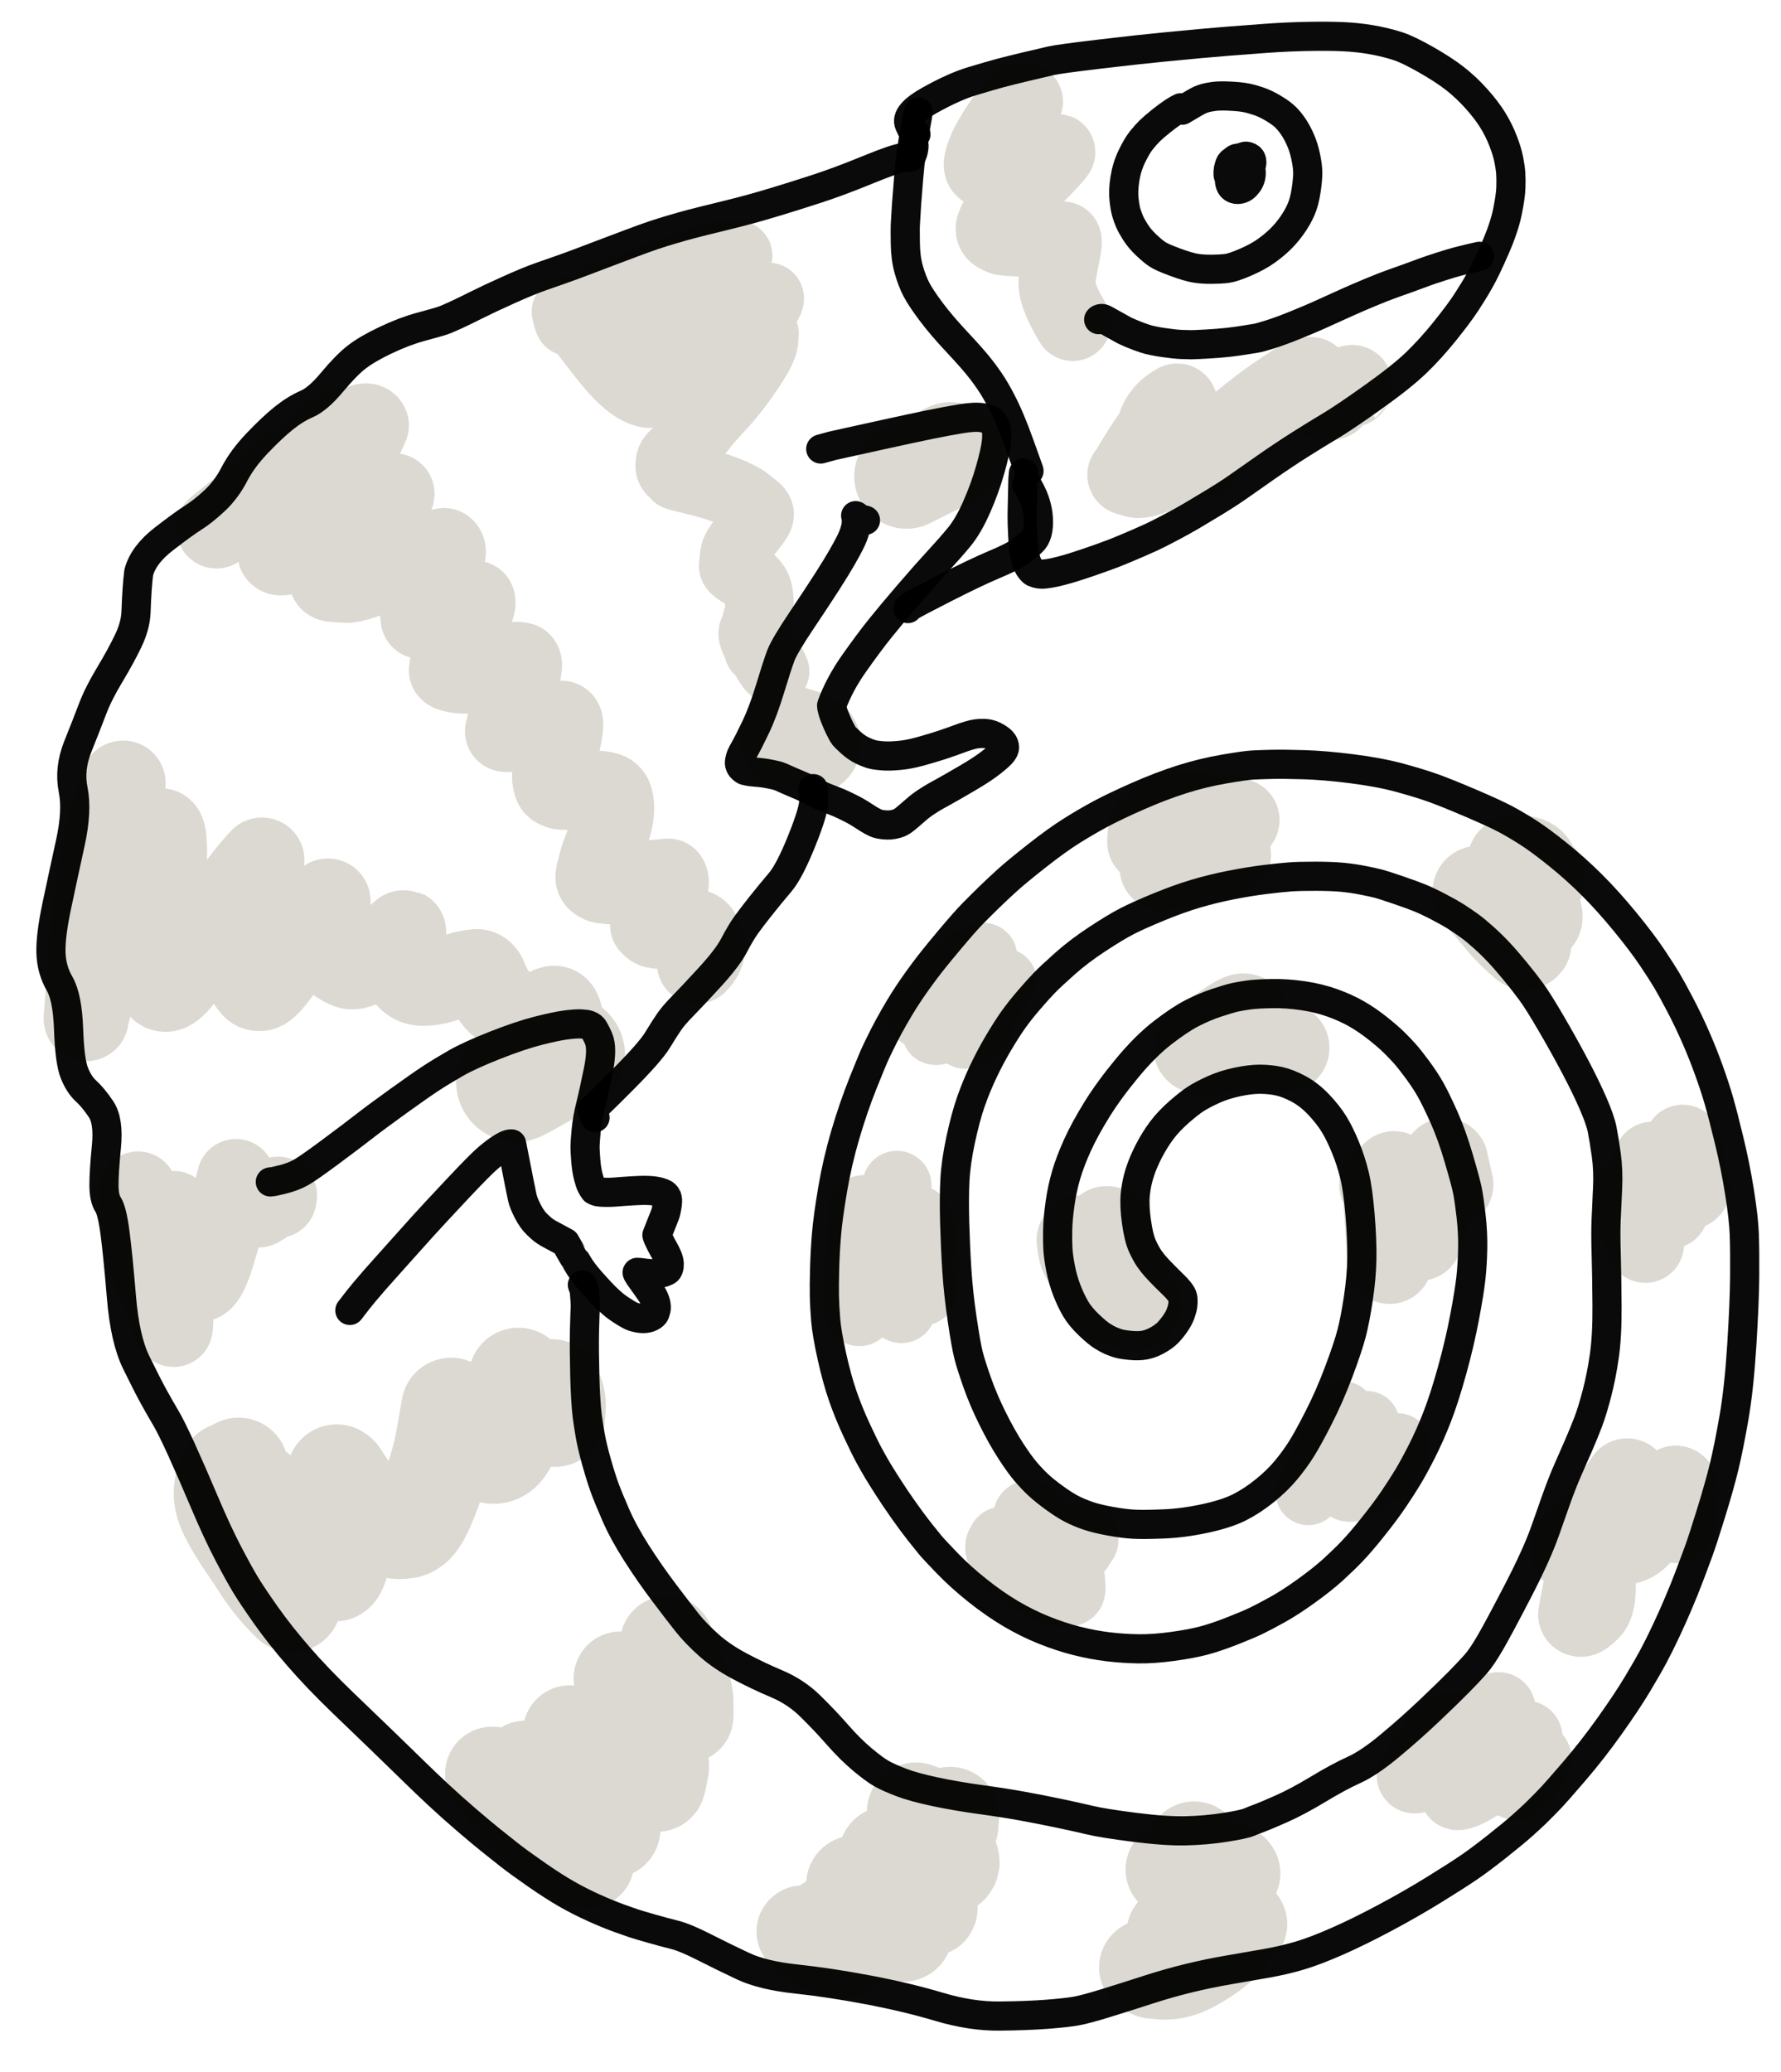 <?xml version="1.0" encoding="UTF-8" standalone="yes"?>
<svg xmlns="http://www.w3.org/2000/svg" xmlns:xlink="http://www.w3.org/1999/xlink" width="122.159mm" height="142.086mm" version="1.1" viewBox="-355.181 572.967 634.844 738.400">
  <title>19829758-850B-4263-B396-7237D049DEDA</title>
  <desc>Drawing exported from Concepts: Smarter Sketching</desc>
  <defs></defs>
  <g id="Personnalisé" opacity="1.000">
    <path id="STROKE_6f2b0c12-cb6e-4e7b-b85e-63aaf7382ff1" opacity="1.000" fill="none" stroke="#dbd9d1" stroke-width="24.406" stroke-opacity="1.000" stroke-linecap="round" stroke-linejoin="round" d="M -152.375 687.619 Q -152.758 687.202 -153.466 684.043 Q -153.143 684.350 -152.419 685.110 Q -151.695 685.871 -151.747 685.831 Q -151.800 685.790 -150.725 686.812 Q -149.651 687.834 -146.123 692.526 Q -142.595 697.218 -139.197 701.454 Q -135.798 705.690 -133.074 708.136 Q -130.349 710.583 -128.594 711.565 Q -126.838 712.547 -125.087 713.077 Q -123.336 713.608 -122.710 712.725 Q -122.084 711.843 -121.932 710.928 Q -121.781 710.012 -121.619 709.571 Q -121.458 709.130 -121.447 705.293 Q -121.437 701.456 -124.841 695.106 Q -128.245 688.755 -130.226 685.596 Q -132.208 682.437 -132.879 680.718 Q -133.550 678.999 -139.837 678.526 Q -139.750 679.778 -132.788 676.328 Q -125.826 672.877 -99.360 664.095 Q -99.338 664.211 -104.697 668.037 Q -110.056 671.863 -116.098 673.918 Q -122.140 675.974 -130.195 677.658 Q -128.183 676.922 -122.240 673.507 Q -116.296 670.092 -110.262 667.658 Q -104.228 665.224 -100.139 664.269 Q -96.051 663.313 -92.545 663.763 Q -90.748 663.573 -95.606 669.138 Q -100.463 674.703 -104.774 680.341 Q -109.084 685.979 -112.145 689.789 Q -115.206 693.599 -119.155 702.867 Q -116.765 704.901 -108.176 698.203 Q -99.588 691.505 -93.728 686.450 Q -87.869 681.395 -81.063 678.833 Q -79.895 679.379 -83.585 684.243 Q -87.274 689.107 -90.870 693.210 Q -94.465 697.313 -96.854 700.034 Q -99.244 702.755 -108.661 712.905 Q -109.123 713.820 -104.278 708.254 Q -99.433 702.689 -82.664 691.859 Q -82.844 694.537 -82.852 694.030 Q -82.570 696.597 -87.947 704.587 Q -93.324 712.576 -98.028 717.602 Q -102.732 722.628 -104.400 724.860 Q -106.067 727.093 -108.985 729.882 Q -111.903 732.672 -113.790 734.183 Q -115.677 735.693 -116.073 736.615 Q -116.469 737.537 -116.465 738.995 Q -116.461 740.453 -115.222 741.410 Q -113.983 742.368 -114.130 742.537 Q -114.278 742.707 -107.728 744.237 Q -101.178 745.766 -96.157 747.749 Q -91.135 749.732 -89.002 751.396 Q -86.869 753.060 -85.703 753.997 Q -84.538 754.934 -84.369 756.163 Q -84.200 757.391 -86.985 760.846 Q -89.771 764.301 -91.361 766.495 Q -92.952 768.690 -93.268 769.916 Q -93.584 771.143 -93.659 772.467 Q -93.733 773.792 -93.844 774.631 Q -93.955 775.470 -91.851 776.792 Q -89.748 778.114 -88.675 778.856 Q -87.602 779.598 -87.324 779.783 Q -87.046 779.969 -86.053 781.234 Q -85.060 782.500 -84.761 784.453 Q -84.463 786.406 -84.468 787.546 Q -84.473 788.685 -84.513 789.833 Q -84.552 790.980 -84.926 792.219 Q -85.299 793.458 -85.751 795.365 Q -86.202 797.272 -86.738 798.099 Q -87.274 798.926 -86.085 801.474 Q -84.897 804.022 -84.067 805.020 Q -83.237 806.018 -83.088 806.384 Q -82.939 806.750 -82.353 807.744 Q -81.766 808.738 -81.566 809.094 Q -81.365 809.451 -80.845 810.135 Q -80.325 810.820 -80.448 810.712 Q -80.571 810.603 -80.409 810.740 Q -80.246 810.876 -80.338 810.805 Q -80.431 810.734 -80.337 810.813 Q -80.244 810.892 -80.435 810.734 Q -80.625 810.575 -80.379 810.788 Q -80.132 811.000 -80.473 810.698 Q -80.814 810.397 -78.882 812.235 Q -79.432 810.612 -80.938 808.540 Q -82.444 806.469 -84.845 804.650 "></path>
    <path id="STROKE_92f44516-42ed-4a99-b851-e8d28140be7c" opacity="1.000" fill="none" stroke="#dbd9d1" stroke-width="28.597" stroke-opacity="1.000" stroke-linecap="round" stroke-linejoin="round" d="M -231.081 735.126 Q -230.654 734.478 -228.603 732.943 Q -226.552 731.409 -223.722 724.552 Q -224.499 722.205 -232.963 728.113 Q -241.426 734.020 -247.148 738.766 Q -252.870 743.511 -256.820 746.332 Q -260.769 749.152 -265.572 752.609 Q -270.375 756.066 -278.032 761.280 Q -278.347 761.278 -267.636 752.845 Q -256.926 744.412 -251.036 739.514 Q -245.147 734.617 -241.742 731.502 Q -238.338 728.387 -231.490 725.037 Q -231.103 725.010 -231.514 725.923 Q -231.925 726.837 -232.767 728.087 Q -233.608 729.337 -234.321 730.356 Q -235.034 731.375 -235.739 732.273 Q -236.443 733.171 -241.041 739.043 Q -245.638 744.916 -249.107 750.174 Q -252.575 755.432 -254.865 760.356 Q -257.154 765.280 -256.175 770.386 Q -254.574 772.668 -242.216 764.437 Q -229.859 756.205 -214.727 748.791 Q -213.671 748.871 -220.407 756.568 Q -227.143 764.265 -230.668 768.753 Q -234.193 773.242 -235.886 775.522 Q -237.580 777.803 -237.893 779.044 Q -238.206 780.286 -235.987 780.378 Q -233.768 780.470 -231.998 780.642 Q -230.228 780.815 -225.916 779.352 Q -221.604 777.890 -214.618 774.098 Q -207.632 770.306 -196.873 768.317 Q -195.140 769.526 -198.365 775.108 Q -201.591 780.690 -203.957 784.751 Q -206.322 788.811 -205.102 793.322 Q -205.909 793.693 -202.367 793.398 Q -198.825 793.104 -194.502 790.875 Q -190.179 788.647 -185.834 787.077 Q -185.436 788.311 -186.409 790.265 Q -187.382 792.219 -190.703 797.787 Q -194.024 803.354 -195.136 811.865 Q -194.408 812.594 -191.208 812.927 Q -188.008 813.259 -183.110 811.902 Q -178.212 810.545 -174.907 809.513 Q -171.601 808.480 -169.377 809.107 Q -168.482 809.916 -170.875 817.592 Q -173.268 825.268 -175.067 833.397 Q -175.823 834.512 -169.240 832.923 Q -162.656 831.334 -154.982 829.872 Q -153.893 829.925 -155.015 835.465 Q -156.137 841.006 -157.217 844.290 Q -158.296 847.574 -158.361 848.914 Q -158.425 850.254 -158.142 851.626 Q -157.859 852.998 -157.341 853.431 Q -156.823 853.863 -156.029 854.006 Q -155.235 854.150 -155.524 854.261 Q -155.814 854.372 -150.806 854.546 Q -145.797 854.719 -143.329 854.740 Q -140.860 854.762 -138.738 855.399 Q -136.617 856.037 -136.337 859.687 Q -136.058 863.337 -137.511 868.051 Q -138.965 872.764 -140.071 875.465 Q -141.178 878.166 -141.732 880.343 Q -142.287 882.519 -142.665 884.039 Q -143.042 885.559 -142.832 886.100 Q -142.621 886.642 -141.885 887.139 Q -141.149 887.636 -140.465 887.764 Q -139.781 887.893 -139.564 887.903 Q -139.347 887.914 -138.107 888.059 Q -136.867 888.205 -117.094 886.114 Q -116.289 887.637 -117.624 890.457 Q -118.960 893.277 -120.620 896.106 Q -122.281 898.935 -122.716 900.180 Q -123.152 901.424 -123.302 902.075 Q -123.451 902.726 -123.417 902.521 Q -123.383 902.316 -122.747 903.207 Q -122.112 904.098 -117.652 904.036 Q -113.193 903.975 -110.902 903.967 Q -108.611 903.958 -107.313 904.268 Q -106.016 904.577 -105.154 906.149 Q -104.291 907.720 -103.997 910.545 Q -103.702 913.370 -106.719 916.368 "></path>
    <path id="STROKE_34dea077-2ddb-4c15-96e6-5f01f8feafc6" opacity="1.000" fill="none" stroke="#dbd9d1" stroke-width="30.309" stroke-opacity="1.000" stroke-linecap="round" stroke-linejoin="round" d="M -317.011 913.763 Q -316.318 913.815 -319.890 914.529 Q -320.416 915.133 -320.625 908.407 Q -320.834 901.682 -317.364 887.018 Q -313.894 872.354 -311.287 852.055 Q -312.075 853.399 -315.289 864.544 Q -318.503 875.689 -320.299 889.227 Q -322.095 902.766 -324.472 936.009 Q -324.666 935.135 -320.375 922.030 Q -316.085 908.926 -313.254 899.865 Q -310.422 890.804 -308.520 885.612 Q -306.617 880.420 -304.255 875.792 Q -301.892 871.163 -297.692 869.091 Q -295.964 869.901 -296.771 884.620 Q -297.579 899.339 -298.197 907.016 Q -298.816 914.693 -298.981 917.406 Q -299.146 920.118 -298.558 922.991 Q -297.970 925.864 -295.799 925.536 Q -293.629 925.207 -289.898 920.101 Q -286.167 914.996 -284.124 911.312 Q -282.082 907.628 -277.219 900.132 Q -272.355 892.635 -268.679 887.725 Q -265.002 882.815 -261.814 879.486 Q -261.941 879.118 -263.712 889.398 Q -265.483 899.678 -265.932 905.390 Q -266.381 911.102 -266.585 914.742 Q -266.789 918.383 -266.574 920.252 Q -266.359 922.121 -266.024 922.732 Q -265.690 923.344 -264.719 924.441 Q -263.749 925.538 -262.015 925.200 Q -260.282 924.861 -255.715 918.654 Q -251.148 912.446 -247.170 906.627 Q -243.192 900.808 -238.339 894.249 Q -238.113 893.130 -238.329 898.525 Q -238.546 903.920 -238.089 907.598 Q -237.633 911.277 -236.156 913.557 Q -234.678 915.837 -230.587 917.419 Q -226.495 919.002 -211.388 905.411 Q -211.177 903.825 -211.305 908.829 Q -211.433 913.832 -211.394 916.261 Q -211.355 918.690 -210.272 920.294 Q -209.189 921.898 -207.491 922.765 Q -205.794 923.631 -203.021 923.375 Q -200.248 923.119 -198.146 922.479 Q -196.044 921.840 -194.091 921.263 Q -192.139 920.686 -190.672 920.233 Q -189.205 919.780 -187.956 919.593 Q -186.706 919.406 -185.646 919.250 Q -184.585 919.093 -183.656 919.793 Q -182.727 920.493 -182.180 921.998 Q -181.632 923.504 -180.451 925.644 Q -179.270 927.784 -178.135 929.212 Q -177.000 930.639 -174.141 932.285 Q -171.281 933.931 -168.373 934.265 Q -165.465 934.599 -163.306 934.200 Q -161.147 933.800 -159.325 932.821 Q -157.503 931.841 -156.557 932.712 Q -155.611 933.583 -155.216 936.411 Q -154.820 939.239 -153.909 942.292 "></path>
    <path id="STROKE_e3bd7f40-b2fe-413b-91a8-aec65a7dd49b" opacity="1.000" fill="none" stroke="#dbd9d1" stroke-width="27.882" stroke-opacity="1.000" stroke-linecap="round" stroke-linejoin="round" d="M -298.407 1031.228 Q -300.141 1031.648 -302.027 1023.084 Q -303.913 1014.520 -304.965 1008.729 Q -306.017 1002.938 -305.971 997.283 Q -306.878 997.835 -303.217 1013.596 Q -299.555 1029.356 -293.297 1046.195 Q -292.681 1045.266 -293.297 1004.230 Q -293.111 1003.780 -293.165 1008.145 Q -293.219 1012.510 -292.028 1016.988 Q -290.837 1021.465 -289.580 1024.185 Q -288.322 1026.904 -285.186 1029.605 Q -282.051 1032.306 -278.347 1020.305 Q -274.643 1008.303 -271.065 992.839 Q -270.625 994.745 -270.192 996.829 Q -269.759 998.913 -268.947 1000.137 Q -268.134 1001.362 -267.512 1001.913 Q -266.889 1002.465 -266.883 1002.411 Q -266.878 1002.357 -266.901 1002.427 Q -266.924 1002.497 -266.765 1002.542 Q -266.606 1002.588 -264.876 1003.092 Q -263.145 1003.596 -263.156 1003.506 Q -263.166 1003.416 -263.214 1003.420 Q -263.262 1003.425 -263.008 1003.621 Q -262.754 1003.818 -256.090 999.122 Q -256.090 999.173 -256.295 1000.220 "></path>
    <path id="STROKE_c85878a7-dedf-40b3-9e9e-e0d2f229eaca" opacity="1.000" fill="none" stroke="#dbd9d1" stroke-width="35.530" stroke-opacity="1.000" stroke-linecap="round" stroke-linejoin="round" d="M -270.143 1095.963 Q -270.212 1096.408 -273.497 1097.592 Q -274.718 1099.250 -275.367 1103.414 Q -276.015 1107.578 -273.453 1112.619 Q -270.890 1117.659 -267.940 1121.957 Q -264.990 1126.254 -261.077 1132.262 Q -257.163 1138.269 -251.218 1144.019 Q -251.049 1143.053 -252.211 1139.779 Q -253.373 1136.504 -255.865 1130.920 Q -258.357 1125.336 -260.466 1118.745 Q -262.576 1112.154 -264.302 1104.557 Q -263.671 1103.671 -258.460 1111.374 Q -253.249 1119.077 -249.456 1123.515 Q -245.663 1127.952 -243.442 1129.945 Q -241.221 1131.937 -238.939 1132.594 Q -236.657 1133.251 -235.872 1133.101 Q -235.087 1132.950 -234.078 1129.199 Q -233.068 1125.447 -233.063 1121.429 Q -233.057 1117.410 -232.905 1113.899 Q -232.753 1110.389 -235.170 1098.376 Q -234.410 1098.830 -234.297 1099.213 Q -234.183 1099.596 -230.951 1104.167 Q -227.719 1108.738 -225.055 1111.406 Q -222.390 1114.074 -219.761 1115.584 Q -217.131 1117.093 -215.107 1117.680 Q -213.083 1118.267 -210.247 1117.747 Q -207.411 1117.226 -204.982 1112.452 Q -202.552 1107.678 -199.961 1099.746 Q -197.371 1091.814 -196.334 1085.702 Q -195.296 1079.590 -194.386 1074.623 Q -194.171 1074.519 -193.106 1078.226 Q -192.041 1081.932 -189.795 1084.621 Q -187.550 1087.310 -185.559 1088.677 Q -183.568 1090.044 -180.528 1090.952 Q -177.487 1091.860 -175.326 1088.770 Q -173.165 1085.680 -171.445 1078.523 Q -169.726 1071.366 -170.365 1064.202 Q -170.434 1063.781 -170.370 1063.942 Q -170.305 1064.103 -170.331 1064.023 Q -170.358 1063.943 -170.106 1064.719 Q -169.853 1065.496 -168.688 1067.252 Q -167.523 1069.007 -166.838 1069.712 Q -166.153 1070.416 -163.631 1073.220 Q -161.109 1076.023 -157.299 1077.969 Q -157.275 1077.997 -157.025 1074.770 Q -156.775 1071.543 -158.491 1068.007 L -158.542 1068.007 Q -158.542 1068.442 -158.542 1070.281 "></path>
    <path id="STROKE_b5ade2df-559e-4736-be1c-33fa5e20bcfe" opacity="1.000" fill="none" stroke="#dbd9d1" stroke-width="33.484" stroke-opacity="1.000" stroke-linecap="round" stroke-linejoin="round" d="M -172.853 1209.635 Q -173.679 1209.323 -174.859 1208.330 Q -176.038 1207.337 -176.669 1206.877 Q -177.300 1206.416 -177.678 1206.122 Q -178.055 1205.828 -179.769 1205.088 Q -180.123 1205.403 -173.849 1212.321 Q -167.574 1219.238 -161.878 1225.649 Q -156.181 1232.061 -145.902 1236.427 Q -145.434 1236.645 -146.872 1234.225 Q -148.309 1231.805 -150.313 1228.918 Q -152.316 1226.031 -154.262 1224.371 Q -156.208 1222.710 -167.980 1203.019 Q -167.707 1202.257 -161.792 1207.538 Q -155.878 1212.818 -152.053 1216.217 Q -148.227 1219.615 -145.962 1221.804 Q -143.697 1223.992 -137.111 1225.534 Q -133.254 1224.996 -152.069 1190.351 Q -150.555 1191.455 -144.421 1196.301 Q -138.287 1201.147 -135.337 1203.399 Q -132.386 1205.652 -129.756 1206.995 Q -127.125 1208.338 -125.422 1208.656 Q -123.718 1208.974 -122.271 1209.119 Q -120.825 1209.264 -120.508 1208.834 Q -120.190 1208.404 -119.202 1203.010 Q -118.214 1197.616 -133.977 1171.144 Q -131.713 1171.378 -131.781 1171.429 Q -131.849 1171.479 -131.101 1171.819 Q -130.353 1172.159 -130.050 1172.376 Q -129.747 1172.592 -129.381 1172.814 Q -129.014 1173.037 -124.442 1176.214 Q -119.870 1179.390 -117.621 1181.122 Q -115.373 1182.854 -110.501 1184.604 Q -110.385 1184.175 -110.532 1178.826 Q -110.680 1173.477 -117.418 1158.552 Q -117.418 1158.935 -115.919 1165.499 "></path>
    <path id="STROKE_cb81d963-3108-4665-b7f0-ae4036c10810" opacity="1.000" fill="none" stroke="#dbd9d1" stroke-width="34.985" stroke-opacity="1.000" stroke-linecap="round" stroke-linejoin="round" d="M -49.138 1258.878 Q -51.345 1258.875 -51.284 1258.827 Q -52.242 1258.937 -54.964 1257.039 Q -56.802 1256.209 -33.124 1261.714 Q -33.415 1261.467 -33.904 1260.975 Q -34.394 1260.484 -34.210 1260.584 Q -34.025 1260.684 -35.718 1259.358 Q -37.410 1258.032 -50.330 1244.575 Q -48.038 1244.575 -48.422 1244.575 Q -47.740 1244.455 -24.333 1252.927 Q -23.561 1253.287 -26.849 1249.463 Q -30.138 1245.640 -33.662 1242.082 Q -37.187 1238.523 -38.746 1234.205 Q -37.302 1234.119 -37.332 1234.154 Q -36.418 1234.163 -36.018 1234.074 Q -35.617 1233.986 -33.347 1234.518 Q -31.077 1235.051 -27.546 1236.015 Q -24.015 1236.979 -21.342 1237.362 Q -18.669 1237.744 -16.769 1237.730 Q -15.510 1236.540 -18.230 1232.524 Q -20.951 1228.508 -23.480 1225.815 Q -26.009 1223.121 -26.867 1221.702 Q -27.726 1220.282 -28.046 1219.742 Q -28.366 1219.201 -28.208 1219.475 Q -28.050 1219.748 -28.558 1218.753 Q -30.025 1217.766 -16.769 1223.529 Q -16.844 1223.297 -16.531 1220.158 "></path>
    <path id="STROKE_5e77a8bc-20dc-4966-a001-078c03fb405c" opacity="1.000" fill="none" stroke="#dbd9d1" stroke-width="32.760" stroke-opacity="1.000" stroke-linecap="round" stroke-linejoin="round" d="M -46.650 1261.816 Q -47.901 1259.614 -60.177 1258.010 Q -60.357 1259.225 -53.022 1268.278 Q -54.365 1269.481 -59.632 1267.703 Q -64.899 1265.924 -69.138 1261.381 Q -69.176 1260.956 -64.811 1262.046 "></path>
    <path id="STROKE_d43ecdb2-574a-454c-8721-d7bc86fbeeb5" opacity="1.000" fill="none" stroke="#dbd9d1" stroke-width="34.192" stroke-opacity="1.000" stroke-linecap="round" stroke-linejoin="round" d="M 62.584 1269.529 Q 63.720 1268.773 53.691 1274.127 Q 56.573 1275.577 55.537 1275.281 Q 54.502 1274.986 57.739 1275.482 Q 60.977 1275.977 64.718 1275.021 Q 68.460 1274.064 74.687 1269.957 Q 80.914 1265.850 86.554 1258.674 Q 85.225 1258.131 85.002 1258.086 Q 84.778 1258.042 84.900 1258.182 Q 85.022 1258.322 84.224 1257.908 Q 83.427 1257.493 77.558 1258.021 Q 71.690 1258.548 63.538 1261.816 Q 63.982 1261.500 63.523 1261.882 Q 63.064 1262.263 65.569 1260.276 Q 68.075 1258.290 72.740 1253.947 Q 77.405 1249.605 80.227 1246.894 Q 83.050 1244.184 84.117 1240.667 Q 83.943 1239.476 77.717 1239.301 Q 71.491 1239.126 63.129 1239.263 Q 64.737 1240.719 70.489 1232.085 "></path>
    <path id="STROKE_f2902dd9-0016-4320-b9c5-8924f31f894a" opacity="1.000" fill="none" stroke="#dbd9d1" stroke-width="26.586" stroke-opacity="1.000" stroke-linecap="round" stroke-linejoin="round" d="M 160.950 1189.687 Q 160.345 1190.525 157.935 1193.083 Q 155.524 1195.641 148.854 1205.803 Q 149.307 1208.030 178.939 1182.203 Q 178.848 1182.905 173.063 1191.045 Q 167.279 1199.184 164.118 1211.333 Q 163.566 1212.714 167.435 1210.992 Q 171.304 1209.270 174.315 1206.187 Q 177.325 1203.104 179.834 1200.874 Q 182.343 1198.644 188.548 1192.522 Q 188.635 1190.275 184.391 1207.642 Q 185.675 1210.451 191.716 1199.776 "></path>
    <path id="STROKE_118956b3-e9a7-4530-9e83-3dfc8d579699" opacity="1.000" fill="none" stroke="#dbd9d1" stroke-width="30.122" stroke-opacity="1.000" stroke-linecap="round" stroke-linejoin="round" d="M 205.231 1124.996 Q 204.720 1125.694 206.466 1124.162 Q 208.212 1122.630 210.755 1119.973 Q 213.298 1117.317 216.165 1115.377 Q 216.658 1115.748 214.065 1122.701 Q 211.471 1129.655 208.152 1148.340 Q 208.386 1148.766 210.955 1146.348 Q 213.525 1143.929 212.620 1133.341 Q 211.715 1122.753 215.687 1115.376 Q 219.658 1107.998 224.834 1100.649 Q 224.351 1101.509 223.768 1106.930 Q 223.184 1112.351 222.500 1122.334 Q 222.397 1123.233 224.990 1122.456 Q 227.583 1121.678 229.398 1119.370 Q 231.213 1117.062 242.143 1103.254 Q 242.400 1103.459 242.366 1104.202 Q 242.331 1104.945 242.143 1114.952 "></path>
    <path id="STROKE_2447ec24-23cb-41fe-ba81-c82f89b2a255" opacity="1.000" fill="none" stroke="#dbd9d1" stroke-width="27.596" stroke-opacity="1.000" stroke-linecap="round" stroke-linejoin="round" d="M 226.129 1003.898 Q 226.200 1004.899 226.282 998.637 Q 227.340 998.456 227.123 998.197 Q 226.906 997.938 227.328 998.248 Q 227.750 998.559 228.337 999.758 Q 228.923 1000.957 228.889 1001.720 Q 228.855 1002.482 228.930 1003.095 Q 229.005 1003.707 229.095 1004.580 Q 229.186 1005.453 231.308 1016.363 Q 230.810 1014.969 233.795 986.556 Q 233.506 987.151 234.207 993.168 Q 234.908 999.185 240.030 1004.230 Q 240.696 1004.012 244.630 980.477 Q 244.412 980.840 245.276 985.273 Q 246.139 989.707 247.219 997.181 Q 247.271 997.181 247.662 996.747 "></path>
    <path id="STROKE_280a785b-42a9-41af-9e46-3c4b82a43465" opacity="1.000" fill="none" stroke="#dbd9d1" stroke-width="32.825" stroke-opacity="1.000" stroke-linecap="round" stroke-linejoin="round" d="M 174.703 891.554 Q 173.766 891.292 173.806 891.361 Q 172.515 890.532 172.500 891.099 Q 172.486 891.667 172.381 891.628 Q 172.276 891.589 172.138 891.402 Q 172.000 891.216 171.844 890.805 Q 172.658 891.699 172.114 891.313 Q 171.571 890.926 173.685 893.314 Q 175.799 895.703 179.775 900.506 Q 183.750 905.310 188.445 909.216 Q 189.026 909.589 185.531 906.120 Q 182.036 902.650 175.805 889.575 Q 177.556 889.015 179.029 890.410 Q 180.501 891.805 192.364 900.200 Q 193.263 899.337 189.948 893.894 Q 186.634 888.451 184.561 880.022 Q 183.652 880.111 185.427 879.998 Q 187.202 879.885 188.734 880.278 Q 190.266 880.671 190.964 882.034 Q 191.661 883.398 193.659 885.897 Q 193.607 885.948 191.921 886.970 "></path>
    <path id="STROKE_fbd1795f-f736-4f07-8dea-cd42c62330df" opacity="1.000" fill="none" stroke="#dbd9d1" stroke-width="29.699" stroke-opacity="1.000" stroke-linecap="round" stroke-linejoin="round" d="M 82.925 877.647 Q 82.976 877.647 83.027 877.647 Q 80.709 877.647 81.085 877.647 Q 80.128 878.894 58.802 882.423 Q 61.618 882.678 86.059 865.234 Q 83.969 864.655 84.066 864.851 Q 82.302 862.687 58.666 874.276 Q 59.691 875.005 63.136 872.780 Q 66.580 870.555 68.029 868.776 Q 69.477 866.997 69.893 866.176 Q 70.308 865.354 70.290 864.579 Q 70.272 863.804 70.246 863.386 Q 70.220 862.969 70.195 863.233 Q 70.170 863.497 70.368 863.163 Q 70.565 862.829 67.280 862.747 Q 63.994 862.664 61.322 864.015 Q 58.649 865.367 56.482 866.674 Q 54.315 867.982 54.339 873.101 "></path>
    <path id="STROKE_62f21c09-1f68-4f22-9d2c-114c633ced25" opacity="1.000" fill="none" stroke="#dbd9d1" stroke-width="23.610" stroke-opacity="1.000" stroke-linecap="round" stroke-linejoin="round" d="M -4.435 913.763 Q -4.483 913.387 -6.902 914.221 Q -9.320 915.056 -13.699 920.270 Q -18.077 925.484 -21.283 928.758 Q -24.489 932.031 -27.161 934.707 Q -25.721 934.688 -24.382 933.194 Q -23.043 931.699 -4.844 915.934 Q -4.861 916.986 -9.837 923.231 Q -14.813 929.475 -18.172 933.672 Q -21.532 937.870 -21.897 940.658 Q -18.629 941.800 2.617 922.779 Q 1.686 922.030 -11.148 942.062 Q -10.171 941.981 -10.194 941.921 Q -10.217 941.861 -10.299 941.939 Q -10.382 942.016 -9.300 941.068 Q -8.218 940.121 -5.832 938.052 "></path>
    <path id="STROKE_a9d4be38-6cd7-4564-9395-e30aa4df114b" opacity="1.000" fill="none" stroke="#dbd9d1" stroke-width="24.644" stroke-opacity="1.000" stroke-linecap="round" stroke-linejoin="round" d="M -44.572 1006.938 Q -45.017 1006.495 -45.517 1005.993 Q -46.017 1005.491 -46.122 1005.349 Q -46.227 1005.208 -46.033 1005.444 Q -45.838 1005.681 -47.400 1004.103 Q -48.052 1004.501 -48.899 1040.397 Q -48.013 1040.347 -44.030 1029.075 Q -40.047 1017.803 -38.033 1010.177 Q -36.019 1002.551 -35.475 995.444 Q -35.607 995.358 -36.420 1008.810 Q -37.234 1022.261 -33.874 1039.312 Q -32.180 1036.595 -32.458 1036.803 Q -32.736 1037.010 -30.991 1031.625 Q -29.245 1026.240 -27.760 1019.903 Q -26.275 1013.567 -28.013 1007.908 Q -30.802 1008.377 -26.616 1033.169 "></path>
    <path id="STROKE_2a7d71d1-a930-4656-a4c8-00fc60de6066" opacity="1.000" fill="none" stroke="#dbd9d1" stroke-width="25.919" stroke-opacity="1.000" stroke-linecap="round" stroke-linejoin="round" d="M 2.515 1122.768 Q 2.970 1122.912 2.120 1123.635 Q 1.271 1124.357 2.677 1126.613 Q 4.083 1128.868 7.609 1131.425 Q 11.136 1133.983 13.273 1135.482 Q 15.410 1136.981 19.279 1138.706 Q 17.172 1137.700 17.609 1137.799 Q 17.221 1138.211 5.854 1127.646 Q 5.638 1127.349 6.024 1127.632 Q 6.410 1127.916 8.510 1130.249 Q 10.609 1132.581 13.293 1134.731 Q 15.977 1136.882 17.223 1137.492 Q 18.468 1138.102 20.568 1138.871 Q 22.667 1139.641 22.171 1139.583 Q 21.675 1139.524 25.838 1139.638 Q 26.204 1138.977 25.358 1133.037 Q 24.513 1127.097 11.817 1113.446 Q 12.757 1113.661 14.101 1114.913 Q 15.446 1116.165 16.053 1116.622 Q 16.660 1117.080 17.043 1117.273 Q 17.427 1117.466 17.532 1117.990 Q 17.638 1118.514 29.074 1124.071 Q 29.172 1123.593 30.522 1121.798 "></path>
    <path id="STROKE_4eaa82ed-26f9-4c5b-9426-7aef1f120bc5" opacity="1.000" fill="none" stroke="#dbd9d1" stroke-width="23.314" stroke-opacity="1.000" stroke-linecap="round" stroke-linejoin="round" d="M 123.505 1076.896 Q 123.505 1076.896 123.479 1076.896 Q 123.453 1076.896 123.147 1076.896 Q 123.355 1079.796 111.171 1104.864 Q 111.420 1102.749 132.057 1080.369 Q 132.862 1082.326 129.622 1089.260 Q 126.382 1096.194 125.140 1103.408 Q 125.157 1103.625 125.939 1103.701 Q 126.722 1103.777 127.567 1103.183 Q 128.413 1102.590 129.892 1101.118 Q 131.370 1099.646 131.497 1099.508 Q 131.623 1099.371 132.324 1098.622 Q 133.025 1097.873 135.201 1095.630 Q 137.377 1093.386 138.946 1091.891 Q 140.515 1090.395 141.484 1089.585 Q 142.453 1088.775 142.457 1088.779 Q 142.461 1088.783 142.284 1088.911 Q 142.106 1089.039 143.096 1088.287 Q 141.809 1088.884 138.121 1096.409 "></path>
    <path id="STROKE_1d4f605b-c06d-4305-94e9-6bccb82bcec8" opacity="1.000" fill="none" stroke="#dbd9d1" stroke-width="30.415" stroke-opacity="1.000" stroke-linecap="round" stroke-linejoin="round" d="M 137.389 995.161 Q 138.377 995.616 138.939 1002.415 Q 139.501 1009.214 140.142 1022.454 L 140.185 1022.453 Q 140.724 1021.678 141.022 1013.876 Q 141.320 1006.073 141.750 991.306 Q 142.891 993.276 144.341 1000.720 Q 145.792 1008.164 150.575 1014.192 Q 150.410 1014.377 150.807 1014.215 Q 151.204 1014.054 153.614 1004.909 Q 156.024 995.765 159.825 986.760 Q 159.893 986.760 160.047 986.760 Q 159.920 986.393 161.938 995.112 "></path>
    <path id="STROKE_5b03d1b1-7672-4f17-b047-1f44d6f71914" opacity="1.000" fill="none" stroke="#dbd9d1" stroke-width="32.156" stroke-opacity="1.000" stroke-linecap="round" stroke-linejoin="round" d="M 102.619 946.405 Q 100.913 946.123 101.324 946.149 Q 100.663 946.096 94.723 945.396 Q 88.783 944.695 83.871 945.276 Q 78.959 945.857 75.463 947.707 Q 77.134 948.344 88.342 936.162 Q 88.050 934.482 72.090 946.532 Q 73.499 945.347 78.155 942.931 "></path>
    <path id="STROKE_e44c3ff2-14e9-4f20-bcb4-7b9fd5bb3b93" opacity="1.000" fill="none" stroke="#dbd9d1" stroke-width="32.021" stroke-opacity="1.000" stroke-linecap="round" stroke-linejoin="round" d="M 31.851 1020.705 Q 30.927 1020.112 30.318 1015.060 Q 32.211 1019.115 41.562 1036.208 Q 41.776 1036.971 39.620 1011.918 Q 38.776 1010.612 40.481 1016.525 Q 42.186 1022.439 44.275 1027.037 Q 46.364 1031.635 48.410 1038.711 Q 48.956 1038.787 49.705 1038.379 "></path>
    <path id="STROKE_589e027b-bdd0-4bd7-80dd-ed53e8e6bdd4" opacity="1.000" fill="none" stroke="#dbd9d1" stroke-width="27.341" stroke-opacity="1.000" stroke-linecap="round" stroke-linejoin="round" d="M 9.875 609.104 Q 10.510 609.218 9.067 609.025 Q 7.624 608.831 4.685 612.881 Q 1.746 616.931 -0.608 620.758 Q -2.963 624.584 -3.937 627.163 Q -4.911 629.741 -5.096 631.155 Q -5.281 632.570 -4.393 633.228 Q -3.505 633.886 0.353 633.627 Q 4.210 633.368 10.062 630.724 Q 15.914 628.079 21.323 627.213 Q 22.734 626.528 16.603 632.841 Q 10.471 639.154 6.986 642.898 Q 3.501 646.641 1.375 649.750 Q -0.751 652.860 -0.853 654.257 Q -0.955 655.654 0.083 656.335 Q 1.122 657.016 2.381 657.414 Q 3.640 657.812 23.555 658.451 Q 24.378 658.233 23.327 663.194 Q 22.275 668.154 21.593 672.841 Q 20.910 677.528 27.183 687.951 "></path>
    <path id="STROKE_d5757809-e9d0-4375-bda6-243ac2fc1694" opacity="1.000" fill="none" stroke="#dbd9d1" stroke-width="28.794" stroke-opacity="1.000" stroke-linecap="round" stroke-linejoin="round" d="M 58.461 737.297 Q 57.654 737.259 56.885 732.622 Q 56.116 727.985 57.879 723.755 Q 59.642 719.524 64.424 716.915 Q 64.001 717.468 58.688 724.337 Q 53.374 731.205 46.979 742.290 Q 45.957 741.921 49.705 743.082 Q 53.452 744.244 72.874 733.721 Q 72.591 734.237 71.886 736.045 Q 73.974 735.566 73.655 735.607 Q 73.336 735.649 73.874 735.265 Q 74.412 734.880 75.012 734.327 Q 75.612 733.773 76.558 733.119 Q 77.505 732.466 77.817 731.830 Q 78.129 731.194 86.629 724.274 Q 95.130 717.354 99.885 714.170 Q 104.640 710.986 107.409 709.148 Q 110.178 707.310 112.108 707.477 Q 112.186 707.626 112.166 709.187 Q 112.145 710.748 113.179 712.709 Q 114.212 714.671 115.661 715.087 Q 117.109 715.503 118.490 715.403 Q 119.870 715.303 119.903 715.234 Q 119.936 715.165 126.775 710.300 Q 126.656 710.517 126.537 710.734 "></path>
    <path id="STROKE_7427fd8a-e63f-4597-be40-29a97aa9136d" opacity="1.000" fill="none" stroke="#dbd9d1" stroke-width="42.726" stroke-opacity="1.000" stroke-linecap="round" stroke-linejoin="round" d="M -170.251 958.042 Q -170.418 958.129 -171.221 958.544 Q -168.758 957.270 -169.298 957.549 Q -168.010 956.883 -153.773 948.852 "></path>
    <path id="STROKE_20d4220b-d002-4d08-bda1-a0b8ad736b8c" opacity="1.000" fill="none" stroke="#dbd9d1" stroke-width="37.318" stroke-opacity="1.000" stroke-linecap="round" stroke-linejoin="round" d="M -30.230 741.808 Q -31.123 742.270 -32.035 742.741 Q -31.248 742.334 -16.404 734.943 "></path>
    <path id="STROKE_5da88e27-7bb5-4de8-88c6-bec92fabdc0a" opacity="1.000" fill="none" stroke="#dbd9d1" stroke-width="35.909" stroke-opacity="1.000" stroke-linecap="round" stroke-linejoin="round" d="M -72.466 835.576 Q -72.078 836.101 -73.416 836.607 Q -72.513 836.805 -71.293 836.257 Q -70.073 835.710 -66.295 838.166 "></path>
  </g>
  <g id="Stylo" opacity="1.000">
    <path id="STROKE_6e5fcffd-08e9-4a32-8ba4-def17f255320" opacity="0.960" fill="none" stroke="#000000" stroke-width="10.394" stroke-opacity="1.000" stroke-linecap="round" stroke-linejoin="round" d="M -27.913 612.948 L -27.926 613.069 Q -27.990 613.825 -28.884 618.513 Q -29.778 623.201 -30.295 627.026 Q -30.811 630.851 -31.297 636.526 Q -31.783 642.201 -31.989 645.184 Q -32.195 648.168 -32.317 650.467 Q -32.440 652.765 -32.491 653.528 Q -32.543 654.291 -32.474 659.643 Q -32.405 664.995 -31.239 669.073 Q -30.072 673.150 -28.541 676.103 Q -27.010 679.057 -23.296 684.024 Q -19.582 688.990 -13.849 695.091 Q -8.117 701.191 -5.198 705.003 Q -2.279 708.815 -0.324 712.185 Q 1.630 715.556 3.318 719.161 Q 5.007 722.765 6.557 726.829 Q 8.106 730.893 11.370 740.087 L 11.609 740.812 "></path>
    <path id="STROKE_991557cf-705c-453d-9347-2f953d493725" opacity="0.960" fill="none" stroke="#000000" stroke-width="10.394" stroke-opacity="1.000" stroke-linecap="round" stroke-linejoin="round" d="M -28.685 620.816 L -28.983 620.800 Q -29.506 620.760 -31.074 617.204 Q -32.642 613.647 -23.883 608.746 Q -15.125 603.844 -8.597 601.886 Q -2.070 599.927 1.159 599.055 Q 4.389 598.182 10.580 596.705 Q 16.771 595.228 19.562 594.600 Q 22.352 593.972 36.422 592.295 Q 50.493 590.619 59.371 589.765 Q 68.250 588.911 72.605 588.505 Q 76.960 588.099 82.149 587.685 Q 87.337 587.272 95.873 586.642 Q 104.409 586.012 112.874 585.914 Q 121.339 585.816 126.283 586.207 Q 131.228 586.598 135.533 587.469 Q 139.839 588.339 143.327 589.498 Q 146.815 590.657 153.060 594.201 Q 159.304 597.745 163.339 600.882 Q 167.374 604.019 171.041 608.102 Q 174.708 612.186 176.912 615.764 Q 179.115 619.343 180.601 623.191 Q 182.087 627.039 182.640 629.902 Q 183.193 632.766 183.329 634.714 Q 183.464 636.661 183.375 639.768 Q 183.286 642.874 182.157 648.434 Q 181.028 653.993 177.771 661.461 Q 174.514 668.929 172.324 672.809 Q 170.133 676.689 167.504 680.705 Q 164.876 684.722 159.874 690.948 Q 154.871 697.175 149.709 702.167 Q 144.547 707.159 134.228 714.505 Q 123.909 721.852 119.000 724.773 Q 114.090 727.695 108.236 731.396 Q 102.382 735.098 95.805 739.691 Q 89.228 744.283 85.962 746.589 Q 82.697 748.894 77.853 751.842 Q 73.009 754.789 69.549 756.822 Q 66.090 758.854 61.663 761.177 Q 57.236 763.501 55.273 764.401 Q 53.311 765.300 50.664 766.453 Q 48.018 767.607 45.604 768.611 Q 43.191 769.615 41.625 770.223 Q 40.059 770.830 37.162 771.862 Q 34.265 772.894 32.094 773.625 Q 29.924 774.355 27.741 775.052 Q 25.559 775.749 23.054 776.399 Q 20.550 777.049 18.673 777.348 Q 16.797 777.648 15.917 777.589 Q 15.036 777.530 14.321 777.321 Q 13.607 777.113 13.375 776.994 Q 13.144 776.875 12.809 776.574 Q 12.473 776.273 12.029 775.684 Q 11.585 775.095 11.221 774.352 Q 10.858 773.609 10.648 772.975 Q 10.438 772.341 10.025 770.320 Q 9.612 768.299 9.368 763.671 Q 9.125 759.042 9.161 756.345 Q 9.197 753.647 9.447 743.713 L 9.628 741.547 "></path>
    <path id="STROKE_8156896e-6e47-4e3f-99bd-4534c88369c6" opacity="0.960" fill="none" stroke="#000000" stroke-width="10.394" stroke-opacity="1.000" stroke-linecap="round" stroke-linejoin="round" d="M 65.718 611.375 Q 65.320 611.547 64.609 611.946 Q 63.898 612.345 62.390 613.357 Q 60.882 614.368 58.443 616.324 Q 56.004 618.279 54.618 619.644 Q 53.232 621.009 51.639 623.005 Q 50.047 625.001 48.247 628.752 Q 46.448 632.503 45.785 636.779 Q 45.122 641.054 45.504 644.250 Q 45.885 647.446 46.373 648.973 Q 46.862 650.499 47.449 651.899 Q 48.036 653.299 49.526 655.665 Q 51.016 658.031 53.371 660.260 Q 55.726 662.488 57.341 663.572 Q 58.957 664.655 63.611 666.369 Q 68.265 668.083 70.814 668.521 Q 73.362 668.960 76.666 668.935 Q 79.970 668.910 82.157 668.627 Q 84.344 668.344 88.795 666.413 Q 93.246 664.482 96.146 662.401 Q 99.045 660.321 101.224 658.187 Q 103.404 656.053 105.340 653.324 Q 107.276 650.594 108.540 647.749 Q 109.804 644.904 110.424 640.634 Q 111.044 636.364 110.965 634.088 Q 110.886 631.812 110.202 628.615 Q 109.518 625.419 108.356 622.792 Q 107.194 620.165 105.954 618.302 Q 104.714 616.439 103.252 614.929 Q 101.789 613.418 98.903 611.675 Q 96.017 609.932 93.540 609.083 Q 91.063 608.234 88.986 607.821 Q 86.910 607.407 83.188 607.228 Q 79.465 607.049 77.480 607.337 Q 75.494 607.624 74.584 607.874 Q 73.674 608.124 72.609 608.565 Q 71.544 609.007 66.177 612.234 "></path>
    <path id="STROKE_3d4921d3-2cda-4f94-8428-5b1891a3ff61" opacity="0.960" fill="none" stroke="#000000" stroke-width="10.394" stroke-opacity="1.000" stroke-linecap="round" stroke-linejoin="round" d="M 83.798 630.676 Q 83.489 631.037 83.380 631.161 Q 83.272 631.285 82.950 632.231 Q 82.629 633.177 82.569 634.163 Q 82.508 635.150 82.682 635.659 Q 82.855 636.167 83.132 636.524 Q 83.409 636.880 84.347 636.953 Q 85.284 637.026 85.894 636.864 Q 86.504 636.701 87.477 636.058 Q 88.451 635.416 89.103 634.722 Q 89.754 634.028 89.955 633.784 Q 90.157 633.541 90.560 632.659 Q 90.964 631.777 91.014 631.227 Q 91.063 630.677 90.999 630.312 Q 90.935 629.947 90.754 629.601 Q 90.572 629.254 90.081 628.970 Q 89.589 628.685 89.050 628.633 Q 88.511 628.581 87.451 629.117 Q 86.392 629.653 85.820 630.207 Q 85.248 630.761 84.521 631.813 Q 83.794 632.866 83.360 634.747 Q 82.926 636.629 83.097 637.729 Q 83.267 638.829 83.744 639.455 Q 84.221 640.080 85.036 640.341 Q 85.850 640.601 86.749 640.395 Q 87.647 640.190 88.289 639.712 Q 88.932 639.234 89.644 638.287 Q 90.356 637.341 90.648 636.096 Q 90.940 634.852 90.739 633.552 Q 90.538 632.252 89.780 631.244 Q 89.021 630.237 88.667 629.968 Q 88.313 629.699 87.820 629.493 Q 87.326 629.288 86.705 629.289 Q 86.084 629.290 85.678 629.394 Q 85.272 629.498 84.767 629.926 Q 84.261 630.355 84.082 630.617 Q 83.903 630.878 83.851 630.922 Q 83.798 630.965 83.396 632.486 Q 82.994 634.006 83.196 635.137 Q 83.399 636.268 83.847 637.025 Q 84.294 637.781 84.922 638.041 Q 85.551 638.301 85.929 638.315 Q 86.308 638.330 86.559 638.222 Q 86.810 638.114 87.050 637.830 Q 87.289 637.546 87.558 636.498 Q 87.827 635.450 87.655 634.479 Q 87.483 633.509 87.090 632.853 Q 86.698 632.198 86.485 632.007 Q 86.272 631.816 86.057 631.711 Q 85.843 631.606 84.178 630.949 "></path>
    <path id="STROKE_f5f84d0b-0c4f-4b99-95b6-acb384f89046" opacity="0.960" fill="none" stroke="#000000" stroke-width="10.394" stroke-opacity="1.000" stroke-linecap="round" stroke-linejoin="round" d="M 36.451 686.884 Q 36.474 686.864 36.595 686.749 Q 36.715 686.633 37.092 686.519 Q 37.468 686.404 37.847 686.512 Q 38.226 686.621 38.770 686.918 Q 39.315 687.215 40.912 688.118 Q 42.509 689.021 43.856 689.757 Q 45.202 690.493 45.562 690.703 Q 45.921 690.912 48.281 691.916 Q 50.640 692.919 53.064 693.695 Q 55.489 694.470 59.628 695.060 Q 63.768 695.650 66.049 695.737 Q 68.330 695.825 69.491 695.823 Q 70.653 695.820 74.995 695.579 Q 79.338 695.338 82.634 694.968 Q 85.930 694.598 88.619 694.145 Q 91.309 693.692 92.554 693.505 Q 93.798 693.318 97.639 692.107 Q 101.480 690.895 106.823 688.719 Q 112.166 686.542 114.860 685.319 Q 117.554 684.097 120.131 682.931 Q 122.708 681.765 125.318 680.585 Q 127.928 679.405 132.837 677.341 Q 137.745 675.278 141.233 674.042 Q 144.720 672.807 146.233 672.267 Q 147.745 671.728 149.346 671.131 Q 150.947 670.534 152.807 669.852 Q 154.668 669.170 158.494 667.945 Q 162.320 666.721 164.366 666.183 Q 166.413 665.646 168.730 665.094 Q 171.048 664.542 172.187 664.312 "></path>
    <path id="STROKE_4718c4bb-220b-426d-ad7d-1a378a82c8f2" opacity="0.960" fill="none" stroke="#000000" stroke-width="10.394" stroke-opacity="1.000" stroke-linecap="round" stroke-linejoin="round" d="M -29.365 624.853 Q -29.363 625.301 -29.389 625.553 Q -29.416 625.806 -29.545 626.518 Q -29.675 627.230 -30.034 628.009 Q -30.393 628.788 -30.491 628.904 Q -30.589 629.020 -33.075 629.136 Q -35.561 629.253 -45.856 633.474 Q -56.151 637.695 -64.238 640.317 Q -72.324 642.938 -78.214 644.718 Q -84.104 646.497 -87.904 647.532 Q -91.703 648.568 -96.689 649.784 Q -101.674 650.999 -104.279 651.651 Q -106.883 652.303 -108.728 652.788 Q -110.574 653.273 -112.014 653.679 Q -113.455 654.085 -116.347 654.941 Q -119.239 655.798 -122.094 656.751 Q -124.949 657.704 -130.313 659.710 Q -135.677 661.716 -140.222 663.453 Q -144.768 665.191 -147.006 666.033 Q -149.245 666.875 -151.229 667.613 Q -153.214 668.350 -155.584 669.173 Q -157.953 669.996 -162.458 671.579 Q -166.963 673.162 -174.050 676.358 Q -181.137 679.554 -185.352 681.675 Q -189.567 683.797 -192.946 685.355 Q -196.325 686.913 -197.967 687.420 Q -199.610 687.928 -205.376 689.500 Q -211.142 691.073 -217.757 694.219 Q -224.371 697.365 -228.082 700.252 Q -231.792 703.140 -236.819 709.179 Q -241.846 715.217 -245.877 716.957 Q -249.908 718.697 -254.030 722.003 Q -258.151 725.308 -263.486 730.901 Q -268.822 736.494 -271.661 741.998 Q -274.500 747.501 -278.669 751.385 Q -282.838 755.269 -286.288 757.436 Q -289.739 759.602 -296.877 765.131 Q -304.015 770.660 -305.728 776.962 Q -306.088 779.956 -306.305 783.122 Q -306.522 786.288 -306.704 791.136 Q -306.887 795.983 -309.503 801.428 Q -312.118 806.873 -316.125 813.532 Q -320.132 820.192 -322.189 825.620 Q -324.246 831.049 -327.432 838.999 Q -330.618 846.949 -329.108 854.433 Q -327.597 861.917 -330.089 873.280 Q -332.580 884.642 -334.897 895.579 Q -337.214 906.516 -337.014 912.547 Q -336.814 918.579 -333.969 923.485 Q -331.124 928.390 -330.733 939.785 Q -330.342 951.180 -328.678 955.360 Q -327.015 959.539 -324.515 961.798 Q -322.014 964.056 -319.184 968.246 Q -316.354 972.436 -317.249 981.588 Q -318.143 990.741 -318.120 995.420 Q -318.096 1000.100 -316.663 1002.252 Q -315.231 1004.403 -314.186 1012.335 Q -313.141 1020.267 -311.894 1035.285 Q -310.648 1050.302 -306.646 1058.489 Q -302.643 1066.676 -300.343 1070.843 Q -298.042 1075.009 -296.076 1078.315 Q -294.109 1081.621 -290.448 1089.677 Q -286.786 1097.733 -282.278 1108.390 Q -277.770 1119.048 -273.834 1126.580 Q -269.898 1134.112 -267.462 1138.092 Q -265.025 1142.072 -260.189 1148.906 Q -255.353 1155.740 -248.695 1163.415 Q -242.038 1171.090 -232.945 1179.840 Q -223.853 1188.591 -218.429 1193.811 Q -213.004 1199.032 -208.367 1203.592 Q -203.730 1208.153 -198.851 1212.684 Q -193.972 1217.215 -188.830 1221.625 Q -183.689 1226.035 -180.449 1228.635 Q -177.208 1231.234 -173.757 1233.956 Q -170.305 1236.677 -164.046 1241.023 Q -157.787 1245.368 -153.179 1247.994 Q -148.571 1250.620 -143.643 1252.845 Q -138.715 1255.070 -134.890 1256.458 Q -131.064 1257.846 -129.147 1258.478 Q -127.230 1259.110 -122.837 1260.355 Q -118.444 1261.599 -114.679 1262.543 Q -110.915 1263.487 -104.115 1266.948 Q -97.315 1270.408 -90.311 1273.701 Q -83.308 1276.994 -71.396 1278.270 Q -59.485 1279.545 -45.729 1282.148 Q -31.972 1284.751 -20.505 1288.168 Q -9.037 1291.586 1.021 1291.481 Q 11.079 1291.377 17.997 1290.841 Q 24.915 1290.305 28.303 1289.712 Q 31.691 1289.120 39.085 1286.833 Q 46.480 1284.546 53.894 1282.144 Q 61.308 1279.741 68.485 1277.993 Q 75.662 1276.244 82.772 1275.032 Q 89.882 1273.819 96.279 1272.684 Q 102.677 1271.550 108.219 1269.890 Q 113.762 1268.230 121.435 1264.852 Q 129.108 1261.474 138.453 1256.495 Q 147.799 1251.516 156.120 1246.370 Q 164.441 1241.223 168.557 1238.402 Q 172.673 1235.580 178.565 1230.915 Q 184.457 1226.250 187.502 1223.527 Q 190.547 1220.805 192.115 1219.286 Q 193.684 1217.768 195.037 1216.378 Q 196.390 1214.988 197.877 1213.447 Q 199.363 1211.906 205.909 1204.300 Q 212.455 1196.693 218.613 1188.037 Q 224.771 1179.381 228.451 1173.249 Q 232.132 1167.117 234.311 1163.017 Q 236.490 1158.917 238.719 1154.157 Q 240.947 1149.398 242.613 1145.494 Q 244.279 1141.589 245.107 1139.538 Q 245.935 1137.487 247.486 1133.407 Q 249.038 1129.328 250.405 1125.553 Q 251.772 1121.778 254.751 1112.164 Q 257.729 1102.550 259.379 1095.745 Q 261.028 1088.941 262.869 1078.401 Q 264.710 1067.861 265.677 1052.507 Q 266.643 1037.152 266.712 1027.837 Q 266.781 1018.523 266.569 1012.810 Q 266.357 1007.097 264.885 997.853 Q 263.414 988.608 261.161 979.330 Q 258.908 970.052 257.529 965.273 Q 256.151 960.493 253.959 954.403 Q 251.767 948.312 249.156 942.378 Q 246.545 936.444 243.615 930.864 Q 240.686 925.283 238.938 922.344 Q 237.190 919.404 233.659 914.137 Q 230.128 908.870 224.092 901.506 Q 218.056 894.142 212.264 888.361 Q 206.472 882.580 200.119 877.478 Q 193.765 872.377 189.600 869.707 Q 185.435 867.038 181.632 864.994 Q 177.829 862.951 169.179 859.252 Q 160.529 855.553 155.854 853.873 Q 151.179 852.193 143.955 850.209 Q 136.731 848.226 126.854 846.970 Q 116.978 845.713 109.555 845.499 Q 102.133 845.286 98.120 845.379 Q 94.106 845.472 91.354 845.619 Q 88.602 845.766 81.025 847.078 Q 73.448 848.390 66.021 850.748 Q 58.594 853.107 50.322 856.754 Q 42.051 860.400 37.103 863.061 Q 32.156 865.722 26.934 868.985 Q 21.711 872.248 14.487 877.924 Q 7.263 883.599 3.811 886.729 Q 0.359 889.858 -2.590 892.732 Q -5.540 895.605 -8.414 898.526 Q -11.287 901.448 -17.093 908.380 Q -22.899 915.312 -25.760 919.180 Q -28.620 923.049 -30.085 925.197 Q -31.549 927.345 -33.044 929.690 Q -34.538 932.035 -36.566 935.596 Q -38.595 939.156 -39.987 941.893 Q -41.380 944.630 -42.772 947.549 Q -44.164 950.469 -47.591 959.072 Q -51.018 967.674 -53.867 977.359 Q -56.716 987.045 -58.387 996.911 Q -60.057 1006.776 -60.563 1012.822 Q -61.070 1018.867 -61.236 1024.965 Q -61.403 1031.062 -61.328 1034.854 Q -61.253 1038.646 -60.858 1043.421 Q -60.463 1048.197 -58.650 1056.363 Q -56.838 1064.529 -54.769 1070.494 Q -52.701 1076.459 -49.829 1082.642 Q -46.958 1088.825 -45.245 1091.944 Q -43.531 1095.062 -42.455 1096.869 Q -41.379 1098.676 -38.847 1102.648 Q -36.315 1106.620 -33.118 1111.149 Q -29.921 1115.678 -27.423 1118.837 Q -24.924 1121.995 -23.604 1123.586 Q -22.283 1125.176 -17.535 1130.097 Q -12.787 1135.019 -6.751 1139.822 Q -0.716 1144.625 5.068 1148.052 Q 10.853 1151.479 16.881 1153.905 Q 22.909 1156.330 28.614 1157.769 Q 34.319 1159.208 39.692 1159.857 Q 45.066 1160.507 50.495 1160.594 Q 55.925 1160.681 62.704 1159.756 Q 69.482 1158.831 73.858 1157.668 Q 78.234 1156.505 83.966 1154.261 Q 89.698 1152.017 92.640 1150.592 Q 95.581 1149.168 100.160 1146.632 Q 104.739 1144.096 110.530 1139.917 Q 116.320 1135.738 119.996 1132.393 Q 123.671 1129.048 126.725 1125.875 Q 129.779 1122.702 134.260 1117.082 Q 138.742 1111.463 141.632 1107.179 Q 144.522 1102.896 146.619 1099.437 Q 148.716 1095.977 151.638 1090.229 Q 154.560 1084.482 157.140 1077.821 Q 159.720 1071.160 162.437 1061.344 Q 165.154 1051.528 166.866 1042.481 Q 168.577 1033.434 169.115 1028.568 Q 169.653 1023.703 169.766 1018.005 Q 169.879 1012.308 169.185 1006.282 Q 168.491 1000.256 167.893 997.281 Q 167.294 994.306 164.807 985.822 Q 162.320 977.338 159.503 971.062 Q 156.685 964.785 154.830 961.466 Q 152.975 958.146 150.135 954.281 Q 147.294 950.416 145.494 948.413 Q 143.693 946.409 141.635 944.391 Q 139.576 942.372 135.904 939.451 Q 132.232 936.530 128.461 934.354 Q 124.691 932.178 119.842 930.425 Q 114.994 928.672 109.255 927.828 Q 103.516 926.984 98.114 927.081 Q 92.712 927.178 89.903 927.568 Q 87.094 927.958 85.112 928.387 Q 83.130 928.817 78.652 930.293 Q 74.174 931.770 69.781 934.021 Q 65.387 936.271 59.227 941.035 Q 53.067 945.799 46.541 953.691 Q 40.015 961.583 35.752 968.484 Q 31.490 975.386 28.913 981.045 Q 26.337 986.703 24.883 991.605 Q 23.429 996.508 22.671 1001.943 Q 21.912 1007.379 21.831 1011.265 Q 21.749 1015.150 21.908 1018.030 Q 22.068 1020.910 22.889 1025.103 Q 23.711 1029.296 25.192 1033.043 Q 26.674 1036.791 28.323 1039.555 Q 29.972 1042.319 33.039 1045.229 Q 36.106 1048.138 37.823 1049.183 Q 39.540 1050.227 40.634 1050.718 Q 41.728 1051.208 43.213 1051.689 Q 44.699 1052.170 47.778 1052.454 Q 50.858 1052.738 52.906 1052.326 Q 54.955 1051.914 56.936 1050.867 Q 58.917 1049.820 60.264 1048.696 Q 61.611 1047.571 63.277 1045.317 Q 64.942 1043.064 65.617 1041.204 Q 66.292 1039.345 66.428 1038.177 Q 66.563 1037.008 66.515 1036.317 Q 66.468 1035.625 66.378 1035.237 Q 66.289 1034.849 65.994 1034.338 Q 65.699 1033.828 65.188 1033.174 Q 64.677 1032.521 64.099 1031.896 Q 63.521 1031.271 63.067 1030.861 Q 62.614 1030.452 60.453 1028.286 Q 58.292 1026.119 56.997 1024.695 Q 55.701 1023.271 54.521 1021.586 Q 53.340 1019.901 52.027 1017.035 Q 50.713 1014.169 49.917 1008.423 Q 49.122 1002.676 49.486 998.740 Q 49.850 994.804 51.041 991.031 Q 52.232 987.258 54.335 983.203 Q 56.438 979.149 58.900 975.854 Q 61.361 972.560 65.038 969.333 Q 68.714 966.107 71.068 964.596 Q 73.422 963.085 77.241 961.340 Q 81.060 959.596 85.778 958.587 Q 90.496 957.578 94.051 957.602 Q 97.606 957.626 100.780 958.322 Q 103.953 959.018 107.761 961.071 Q 111.569 963.123 114.973 966.749 Q 118.378 970.374 120.404 973.715 Q 122.431 977.057 124.421 981.898 Q 126.411 986.739 127.649 991.875 Q 128.887 997.011 129.631 1006.075 Q 130.375 1015.138 130.255 1021.671 Q 130.134 1028.204 129.002 1035.744 Q 127.869 1043.285 126.611 1048.123 Q 125.353 1052.961 122.080 1061.698 Q 118.807 1070.435 114.933 1078.043 Q 111.059 1085.651 108.711 1089.381 Q 106.362 1093.111 103.225 1096.898 Q 100.088 1100.684 95.585 1104.308 Q 91.082 1107.932 86.547 1110.210 Q 82.012 1112.489 74.316 1114.148 Q 66.621 1115.807 59.519 1116.090 Q 52.418 1116.372 48.889 1116.181 Q 45.360 1115.990 40.450 1115.091 Q 35.540 1114.192 32.533 1113.145 Q 29.525 1112.097 26.953 1110.797 Q 24.380 1109.497 20.732 1106.851 Q 17.084 1104.206 14.939 1102.197 Q 12.794 1100.188 10.534 1097.572 Q 8.275 1094.957 5.094 1090.050 Q 1.914 1085.144 -1.375 1078.527 Q -4.664 1071.909 -6.882 1065.605 Q -9.101 1059.301 -9.980 1055.795 Q -10.859 1052.290 -12.215 1043.129 Q -13.571 1033.968 -14.101 1025.759 Q -14.632 1017.549 -14.877 1008.818 Q -15.122 1000.087 -14.799 993.648 Q -14.476 987.208 -12.739 979.122 Q -11.002 971.036 -9.110 965.630 Q -7.218 960.225 -4.739 954.975 Q -2.259 949.725 0.684 944.747 Q 3.626 939.770 5.978 936.455 Q 8.329 933.140 11.622 929.316 Q 14.915 925.492 17.103 923.237 Q 19.292 920.982 24.331 916.480 Q 29.370 911.979 35.975 907.647 Q 42.581 903.316 46.570 901.266 Q 50.559 899.215 57.809 896.226 Q 65.059 893.236 71.138 891.443 Q 77.217 889.649 83.637 888.388 Q 90.057 887.126 95.594 886.441 Q 101.131 885.756 104.590 885.499 Q 108.049 885.243 113.825 885.261 Q 119.602 885.280 123.223 885.619 Q 126.845 885.959 130.571 886.690 Q 134.298 887.422 136.061 887.878 Q 137.823 888.334 142.978 890.093 Q 148.133 891.852 150.905 892.978 Q 153.677 894.105 157.743 896.231 Q 161.810 898.356 164.193 899.901 Q 166.576 901.445 168.684 902.975 Q 170.792 904.505 173.634 907.055 Q 176.476 909.605 179.088 912.385 Q 181.700 915.164 184.973 919.158 Q 188.246 923.152 190.665 926.453 Q 193.085 929.754 197.663 937.590 Q 202.242 945.426 206.147 952.812 Q 210.053 960.197 212.640 966.133 Q 215.228 972.069 215.910 975.504 Q 216.592 978.939 217.373 984.505 Q 218.154 990.072 217.838 996.718 Q 217.522 1003.364 217.328 1007.826 Q 217.134 1012.287 217.356 1020.045 Q 217.579 1027.803 217.646 1038.437 Q 217.714 1049.072 216.681 1056.269 Q 215.647 1063.467 214.030 1069.648 Q 212.412 1075.828 210.997 1079.574 Q 209.581 1083.319 207.390 1088.367 Q 205.199 1093.415 204.003 1096.079 Q 202.807 1098.744 201.716 1101.541 Q 200.626 1104.339 199.599 1107.192 Q 198.573 1110.045 195.614 1118.484 Q 192.655 1126.923 185.990 1139.794 Q 179.326 1152.664 176.216 1158.068 Q 173.106 1163.471 170.856 1166.027 Q 168.607 1168.583 164.909 1172.344 Q 161.212 1176.106 154.480 1182.494 Q 147.748 1188.881 140.286 1195.106 Q 132.824 1201.330 127.437 1203.762 Q 122.051 1206.193 114.694 1210.634 Q 107.337 1215.075 101.531 1217.642 Q 95.724 1220.209 93.818 1220.900 Q 91.911 1221.591 90.052 1222.383 Q 88.193 1223.175 81.474 1224.234 Q 74.755 1225.292 67.505 1225.458 Q 60.255 1225.623 49.113 1224.197 Q 37.970 1222.772 33.252 1221.647 Q 28.533 1220.521 22.358 1219.225 Q 16.182 1217.928 9.523 1216.707 Q 2.865 1215.485 -5.626 1214.327 Q -14.117 1213.169 -21.772 1211.557 Q -29.427 1209.944 -33.945 1208.213 Q -38.463 1206.482 -40.991 1205.049 Q -43.520 1203.617 -47.818 1200.017 Q -52.116 1196.416 -56.662 1191.231 Q -61.208 1186.046 -66.367 1180.994 Q -71.526 1175.942 -78.240 1173.110 Q -84.954 1170.278 -91.460 1166.818 Q -97.966 1163.358 -102.572 1159.240 Q -107.179 1155.122 -110.222 1151.300 Q -113.265 1147.479 -118.486 1140.558 Q -123.708 1133.637 -128.332 1126.383 Q -132.956 1119.128 -135.671 1112.908 Q -138.385 1106.689 -139.664 1103.181 Q -140.943 1099.673 -142.540 1094.035 Q -144.136 1088.397 -144.865 1084.144 Q -145.594 1079.890 -145.884 1077.450 Q -146.173 1075.010 -146.398 1071.373 Q -146.624 1067.736 -146.726 1063.284 Q -146.828 1058.831 -146.875 1054.963 Q -146.921 1051.095 -146.844 1047.307 Q -146.768 1043.518 -146.678 1041.671 Q -146.588 1039.824 -146.550 1038.686 Q -146.512 1037.547 -146.921 1032.719 L -147.591 1030.885 "></path>
    <path id="STROKE_e81ca7fc-aa33-47f3-9e6a-0ac0acb928bd" opacity="0.960" fill="none" stroke="#000000" stroke-width="10.394" stroke-opacity="1.000" stroke-linecap="round" stroke-linejoin="round" d="M -258.822 994.200 L -258.633 994.159 Q -258.199 994.268 -254.395 993.304 Q -250.590 992.340 -247.927 990.834 Q -245.264 989.328 -237.596 983.639 Q -229.929 977.950 -225.553 974.543 Q -221.178 971.135 -213.233 965.416 Q -205.289 959.696 -201.412 957.169 Q -197.534 954.641 -192.629 951.840 Q -187.724 949.039 -178.696 945.481 Q -169.667 941.924 -163.279 940.306 Q -156.890 938.688 -153.356 938.236 Q -149.822 937.783 -147.979 937.890 Q -146.137 937.997 -145.402 938.263 Q -144.667 938.529 -144.046 939.031 Q -143.426 939.534 -141.854 943.015 Q -140.282 946.496 -141.936 954.599 Q -143.591 962.702 -144.721 967.194 Q -145.852 971.686 -146.237 975.849 Q -146.622 980.013 -146.644 981.484 Q -146.665 982.954 -146.391 986.406 Q -146.117 989.858 -145.516 992.198 Q -144.914 994.538 -144.407 995.512 Q -143.900 996.486 -143.344 997.193 Q -142.660 997.576 -142.000 997.724 Q -141.340 997.872 -139.291 997.909 Q -137.242 997.945 -135.503 997.776 Q -133.764 997.608 -129.716 997.365 Q -125.669 997.121 -123.538 997.266 Q -121.407 997.412 -120.122 997.807 Q -118.838 998.202 -118.433 998.465 Q -118.029 998.728 -117.784 999.075 Q -117.539 999.422 -117.496 999.493 Q -117.452 999.563 -117.293 1000.252 Q -117.133 1000.940 -117.419 1002.830 Q -117.705 1004.719 -118.094 1005.782 Q -118.483 1006.845 -119.002 1008.065 Q -119.520 1009.284 -121.020 1013.177 Q -120.962 1013.564 -120.095 1015.348 Q -119.228 1017.132 -118.516 1018.340 Q -117.804 1019.548 -117.240 1020.910 Q -116.676 1022.272 -116.631 1023.330 Q -116.585 1024.388 -116.810 1024.940 Q -117.034 1025.492 -117.151 1025.646 Q -117.267 1025.800 -117.862 1026.116 Q -118.457 1026.431 -119.674 1026.677 Q -120.892 1026.924 -122.316 1026.919 Q -123.741 1026.915 -125.249 1026.712 Q -126.757 1026.510 -127.263 1026.460 Q -127.769 1026.410 -128.024 1026.421 Q -128.280 1026.432 -127.239 1027.954 Q -126.197 1029.475 -124.563 1031.696 Q -122.929 1033.917 -122.242 1035.285 Q -121.554 1036.653 -121.351 1037.800 Q -121.147 1038.947 -121.333 1039.713 Q -121.519 1040.480 -121.671 1040.877 Q -121.823 1041.273 -122.210 1041.632 Q -122.596 1041.991 -123.198 1042.292 Q -123.800 1042.593 -124.448 1042.743 Q -125.095 1042.892 -125.930 1042.890 Q -126.766 1042.888 -127.623 1042.726 Q -128.481 1042.564 -129.447 1042.269 Q -130.414 1041.974 -132.815 1040.469 Q -135.216 1038.965 -136.703 1037.691 Q -138.190 1036.418 -139.405 1035.214 Q -140.620 1034.010 -142.848 1031.566 Q -145.075 1029.121 -146.254 1027.658 Q -147.433 1026.194 -148.201 1025.050 Q -148.968 1023.905 -149.751 1022.527 Q -150.533 1021.150 -150.596 1021.092 Q -150.659 1021.034 -151.157 1020.191 Q -151.656 1019.348 -153.660 1015.783 Q -157.555 1013.644 -158.342 1013.257 Q -159.128 1012.870 -159.685 1012.541 Q -160.241 1012.212 -160.757 1011.868 Q -161.274 1011.523 -161.676 1011.218 Q -162.079 1010.914 -163.786 1009.296 Q -165.492 1007.679 -167.020 1004.737 Q -168.548 1001.795 -169.007 999.768 Q -169.467 997.742 -172.806 980.656 Q -173.034 980.579 -173.893 980.797 Q -174.752 981.014 -176.707 982.248 Q -178.661 983.481 -181.344 985.774 Q -184.028 988.067 -192.210 996.771 Q -200.393 1005.474 -204.562 1010.078 Q -208.731 1014.683 -211.327 1017.619 Q -213.923 1020.556 -216.936 1023.890 Q -219.950 1027.225 -221.592 1029.120 Q -223.235 1031.015 -225.195 1033.323 Q -227.156 1035.631 -230.477 1040.000 "></path>
    <path id="STROKE_4f098eb6-0d29-4cc5-8d2e-0cea798200a9" opacity="0.960" fill="none" stroke="#000000" stroke-width="10.394" stroke-opacity="1.000" stroke-linecap="round" stroke-linejoin="round" d="M -143.083 971.291 L -144.232 968.385 Q -143.622 968.212 -133.526 958.083 Q -123.431 947.954 -120.842 943.695 Q -118.253 939.435 -116.626 937.085 Q -114.999 934.736 -111.775 931.458 Q -108.551 928.181 -102.204 921.264 Q -95.858 914.347 -93.506 909.848 Q -91.154 905.349 -89.225 902.651 Q -87.295 899.953 -83.862 895.639 Q -80.429 891.326 -77.091 887.404 Q -73.752 883.482 -69.296 872.374 Q -64.841 861.265 -65.146 858.085 Q -65.452 854.905 -65.352 854.242 L -65.272 854.033 "></path>
    <path id="STROKE_9b559c75-86aa-4283-b9ac-afceea3e0887" opacity="0.960" fill="none" stroke="#000000" stroke-width="10.394" stroke-opacity="1.000" stroke-linecap="round" stroke-linejoin="round" d="M -62.624 732.984 L -58.505 731.856 Q -58.232 731.788 -53.488 730.739 Q -48.744 729.691 -39.528 727.662 Q -30.313 725.633 -24.002 724.338 Q -17.691 723.043 -12.579 722.201 Q -7.468 721.360 -4.847 721.875 Q -2.227 722.390 -1.489 723.117 Q -0.751 723.844 -0.209 725.509 Q 0.333 727.175 -0.024 730.515 Q -0.380 733.856 -2.249 740.441 Q -4.117 747.027 -7.076 753.726 Q -10.035 760.426 -13.239 764.309 Q -16.442 768.193 -20.670 772.770 Q -24.898 777.348 -31.153 784.614 Q -37.407 791.880 -41.478 796.955 Q -45.548 802.031 -50.769 809.439 Q -55.990 816.848 -58.755 824.409 Q -58.805 824.699 -58.475 825.963 Q -58.146 827.226 -57.781 828.142 Q -57.417 829.058 -56.802 830.530 Q -56.187 832.002 -54.903 834.388 L -54.263 835.352 Q -54.077 835.589 -52.034 837.495 Q -49.990 839.400 -47.810 840.438 Q -45.631 841.476 -44.226 841.826 Q -42.820 842.175 -40.713 842.332 Q -38.605 842.489 -36.325 842.327 Q -34.044 842.165 -32.664 841.959 Q -31.283 841.753 -29.474 841.355 Q -27.664 840.958 -23.021 839.569 Q -18.377 838.181 -13.813 836.476 Q -9.249 834.771 -7.197 834.508 Q -5.145 834.244 -3.484 834.436 Q -1.823 834.628 -0.060 835.658 Q 1.703 836.687 2.299 837.602 Q 2.894 838.516 2.897 839.284 Q 2.899 840.052 2.089 841.135 Q 1.279 842.218 -1.765 844.624 Q -4.808 847.030 -10.241 850.214 Q -15.674 853.397 -18.158 854.769 Q -20.641 856.140 -21.826 856.805 Q -23.011 857.471 -25.020 858.783 Q -27.030 860.095 -29.076 861.904 Q -31.122 863.713 -32.585 864.904 Q -34.047 866.095 -35.435 866.497 Q -36.822 866.899 -37.888 866.969 Q -38.955 867.040 -40.011 866.929 Q -41.067 866.818 -41.741 866.676 Q -42.416 866.534 -42.968 866.293 Q -43.520 866.051 -44.494 865.520 Q -45.469 864.989 -47.290 863.796 Q -49.111 862.603 -50.342 861.927 Q -51.573 861.251 -53.860 860.138 Q -56.147 859.026 -58.292 858.224 Q -60.437 857.424 -62.559 856.510 Q -64.681 855.597 -66.111 854.777 Q -67.540 853.957 -68.332 853.589 Q -69.123 853.221 -70.383 852.699 Q -71.642 852.177 -72.737 851.701 Q -73.831 851.225 -74.435 850.960 Q -75.039 850.696 -75.677 850.403 Q -76.315 850.111 -76.625 849.972 Q -76.936 849.834 -77.501 849.640 Q -78.065 849.447 -78.373 849.360 Q -78.681 849.273 -80.452 848.902 Q -82.223 848.532 -83.935 848.340 Q -85.648 848.147 -86.538 848.088 Q -87.429 848.029 -88.362 847.859 Q -89.295 847.689 -89.617 847.587 Q -89.938 847.484 -90.495 847.002 Q -91.053 846.520 -91.270 846.081 Q -91.487 845.643 -91.538 845.443 Q -91.589 845.243 -91.615 844.935 Q -91.642 844.627 -91.477 843.836 Q -91.313 843.046 -91.031 842.328 Q -90.749 841.611 -89.619 839.651 Q -88.489 837.692 -85.824 832.135 Q -83.158 826.578 -80.643 818.278 Q -78.128 809.978 -76.846 806.588 Q -75.565 803.199 -69.471 794.108 Q -63.378 785.018 -60.115 779.900 Q -56.853 774.782 -55.041 771.610 Q -53.229 768.438 -52.357 766.712 Q -51.484 764.985 -51.044 763.838 Q -50.604 762.691 -50.395 761.844 Q -50.185 760.997 -50.120 760.813 Q -50.056 760.630 -49.987 759.610 Q -49.919 758.590 -49.976 757.969 Q -50.033 757.348 -50.091 757.089 Q -50.150 756.831 -50.178 756.741 Q -50.206 756.651 -48.908 757.781 Q -48.688 757.843 -46.681 758.394 "></path>
    <path id="STROKE_4a1e47a0-cd94-4d5c-8414-8ad1154b8362" opacity="0.960" fill="none" stroke="#000000" stroke-width="10.394" stroke-opacity="1.000" stroke-linecap="round" stroke-linejoin="round" d="M -31.568 789.859 L -30.969 789.208 Q -29.115 788.001 -18.168 782.442 Q -7.222 776.883 -0.926 774.228 Q 5.371 771.574 7.694 770.018 Q 10.017 768.462 12.650 766.090 Q 15.283 763.718 14.951 757.728 Q 14.619 751.738 10.807 745.656 "></path>
  </g>
</svg>
